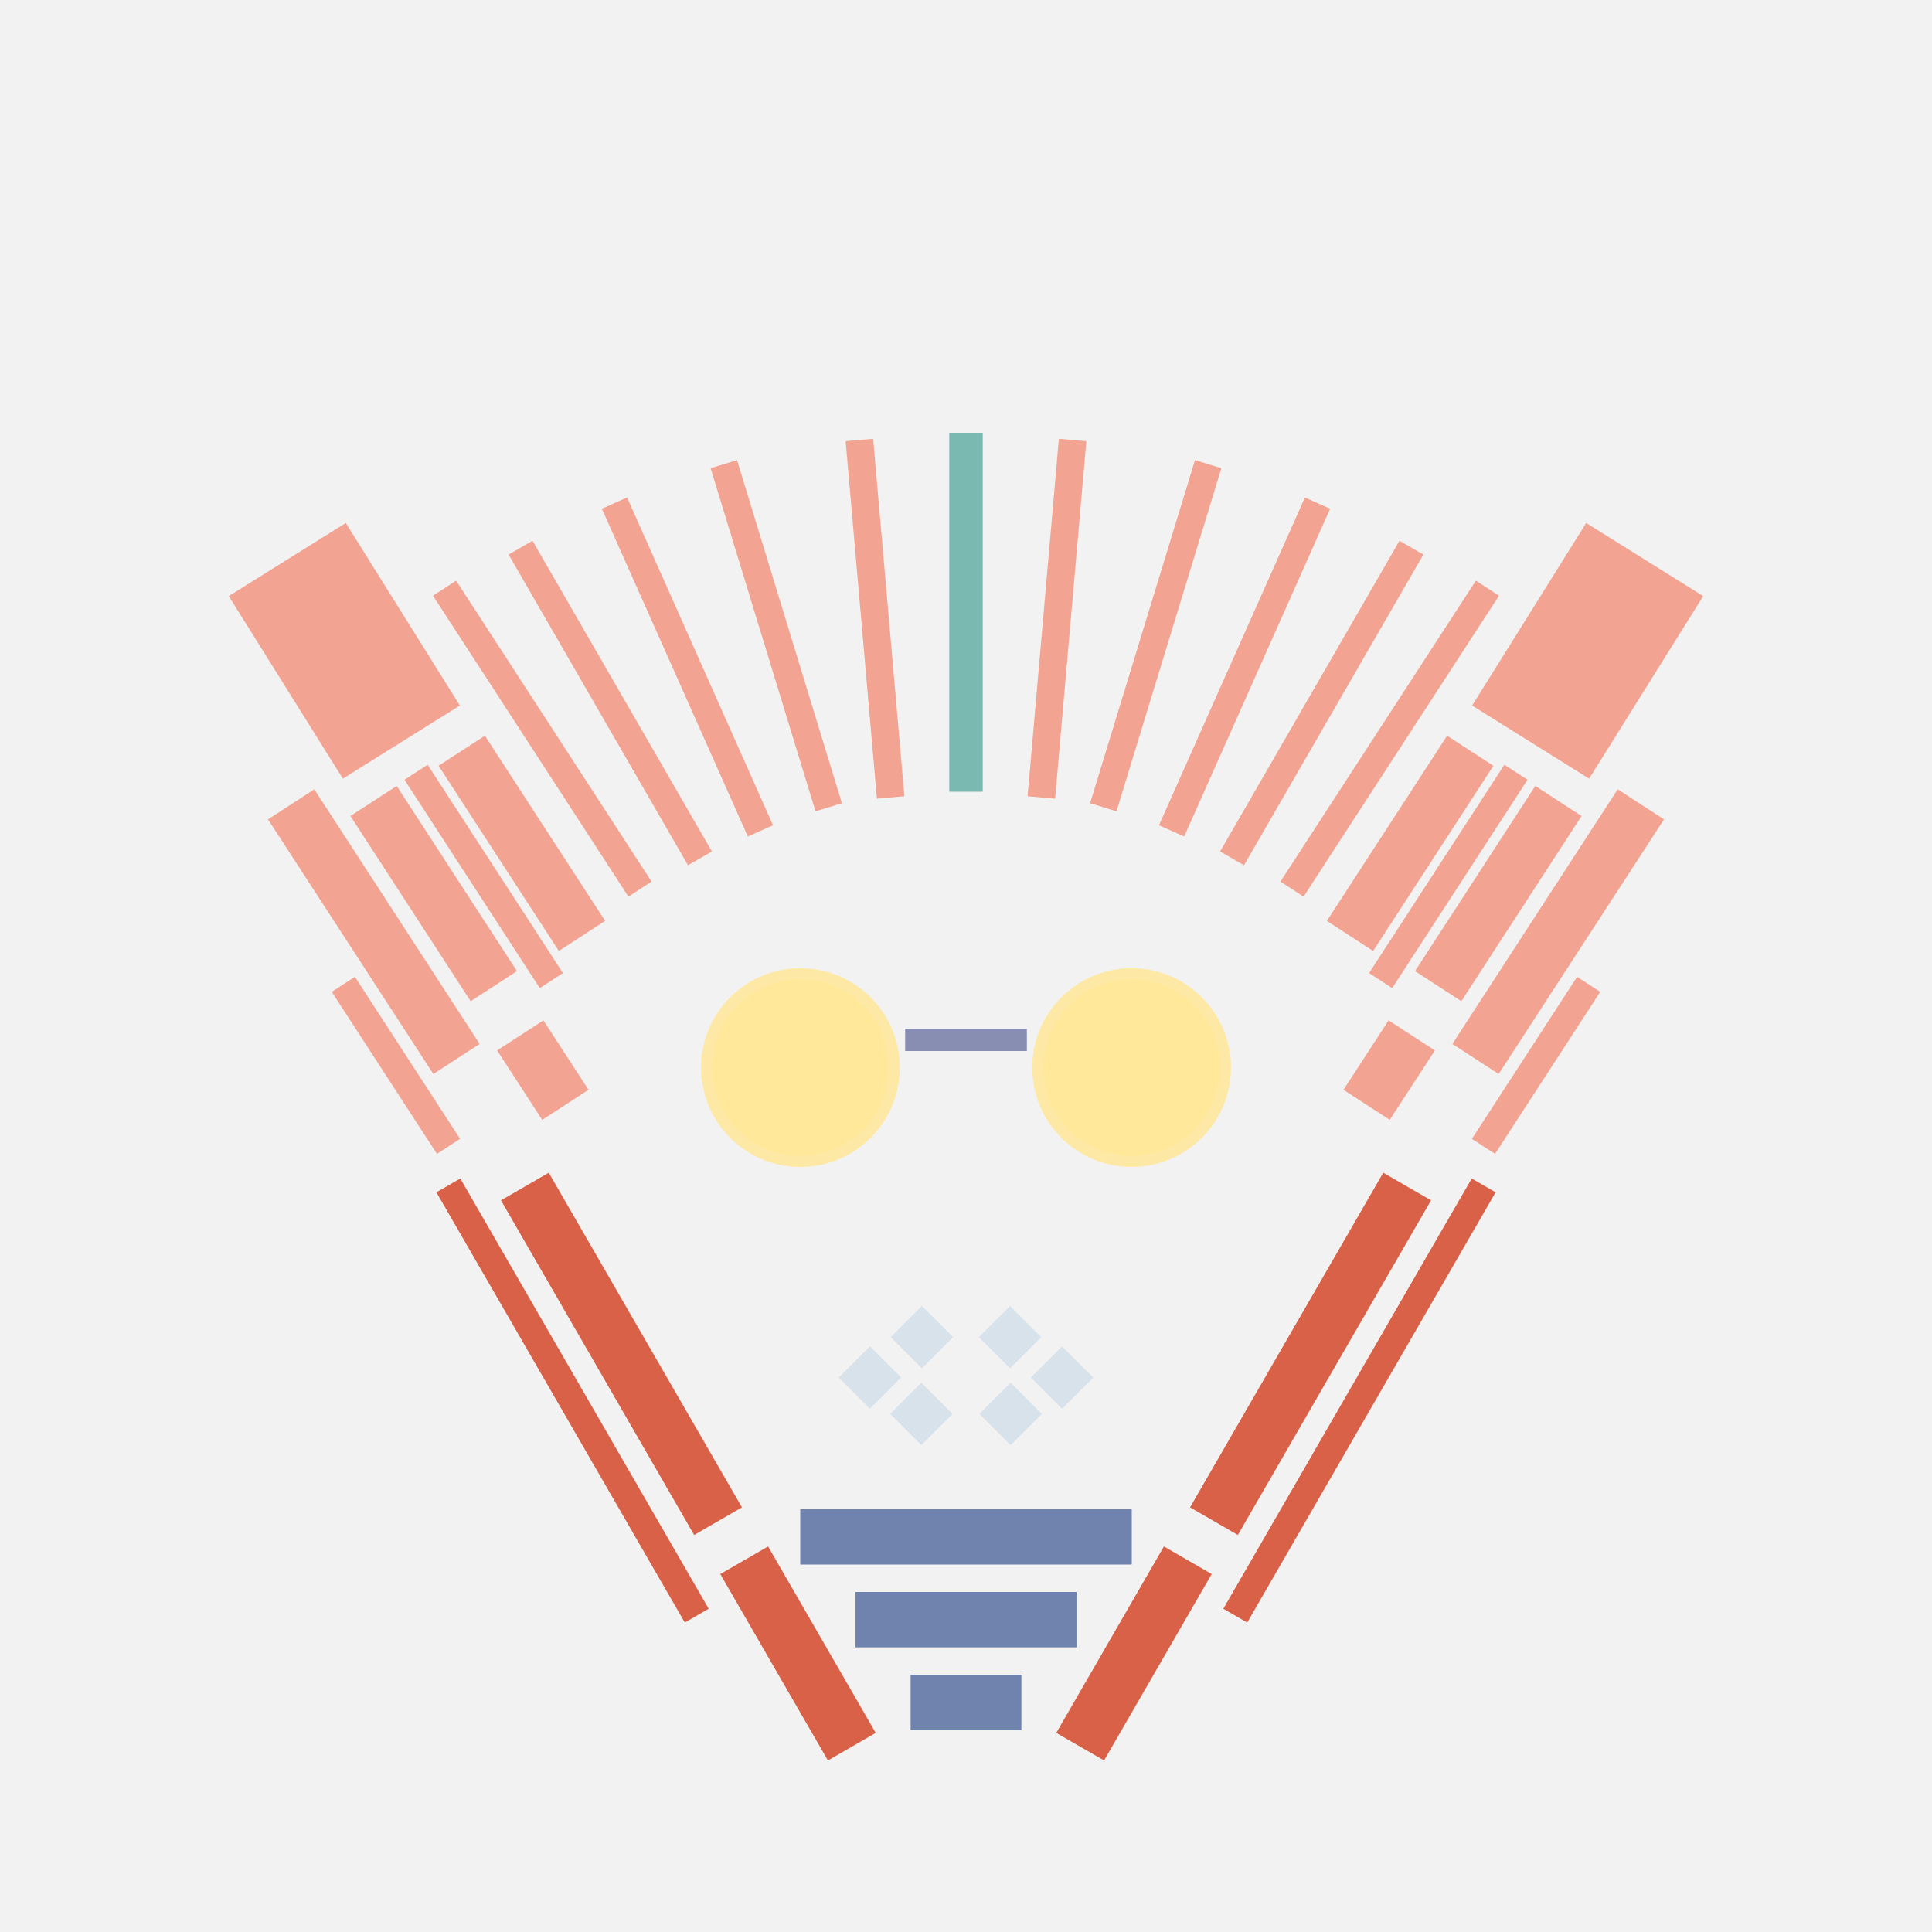 <svg xmlns='http://www.w3.org/2000/svg' preserveAspectRatio='xMinYMin meet' viewBox='0 0 350 350'> <filter id='neon' y='-2' x='-1' width='350' height='350'><feDropShadow flood-color='#8A795D' dx='0' dy='6' flood-opacity='0.65' stdDeviation='2.5' result='shadow'/><feOffset in='StrokePaint' dx='0' dy='2.4' result='offStrPnt'/><feFlood flood-color='#4A4132' flood-opacity='2' result='flood1' /><feOffset in='SourceGraphic' dx='0' dy='2' result='offFlood'/><feOffset in='SourceGraphic' dx='0' dy='9' result='offShadow'/><feComposite in='flood1' in2='offFlood' operator='in'  result='cmpFlood' /><feComposite in='shadow' in2='offShadow' operator='in' result='cmpSha' /><feGaussianBlur in='offStrPnt' stdDeviation='1' result='bStrokeP'/><feGaussianBlur in='cmpFlood' stdDeviation='0.6' result='bFlood'/><feGaussianBlur in='cmpSha' stdDeviation='0.6' result='bShadow'/><feMerge><feMergeNode in='bStrokeP'/><feMergeNode in='bshadow'/><feMergeNode in='bFlood'/><feMergeNode in='SourceGraphic'/></feMerge></filter>  <rect width='100%'  height='100%' fill='#F2F2F2'/> <g filter='url(#neon)' ><rect x='165' y= '290' width='20 ' height=  '10 '  fill= '#7083AF' /><rect x='155' y= '275' width='40 ' height=  '10 '  fill= '#7083AF' /><rect x='145' y= '260' width='60 ' height=  '10 '  fill= '#7083AF' /><rect x='125' y= '281' width='39 ' height=  '10 '  fill= '#D86148' transform = '  translate( 320 , 18  ) rotate ( 60 )'  /><rect x='78 ' y= '227' width='70 ' height=  '10 '  fill= '#D86148' transform = '  translate( 257 , 18  ) rotate ( 60 )'  /><rect x='59 ' y= '238' width='90 ' height=  '5  '  fill= '#D86148' transform = '  translate( 260 , 30  ) rotate ( 60 )'  /><rect x='165' y= '290' width='20 ' height=  '10 '  fill= '#7083AF' transform= 'scale(-1,1) translate(-350,0)'/><rect x='155' y= '275' width='40 ' height=  '10 '  fill= '#7083AF' transform= 'scale(-1,1) translate(-350,0)'/><rect x='145' y= '260' width='60 ' height=  '10 '  fill= '#7083AF' transform= 'scale(-1,1) translate(-350,0)'/><rect x='125' y= '281' width='39 ' height=  '10 '  fill= '#D86148' transform = ' scale(-1,1)  translate(-350,0) translate( 320 , 18  ) rotate ( 60 )'  /><rect x='78 ' y= '227' width='70 ' height=  '10 '  fill= '#D86148' transform = ' scale(-1,1)  translate(-350,0) translate( 257 , 18  ) rotate ( 60 )'  /><rect x='59 ' y= '238' width='90 ' height=  '5  '  fill= '#D86148' transform = ' scale(-1,1)  translate(-350,0) translate( 260 , 30  ) rotate ( 60 )'  /><rect x='172' y= '65 ' width='6  ' height=  '65 '  fill= '#7AB8B2' /><rect x='156' y= '66 ' width='5  ' height=  '65 '  fill= '#f2a391' transform = '  translate( 325 , 183 ) rotate ( 175)'  /><rect x='137' y= '70 ' width='5  ' height=  '65 '  fill= '#f2a391' transform = '  translate( 304 , 159 ) rotate ( 163)'  /><rect x='122' y= '75 ' width='5  ' height=  '65 '  fill= '#f2a391' transform = '  translate( 282 , 155 ) rotate ( 156)'  /><rect x='108' y= '81 ' width='5  ' height=  '65 '  fill= '#f2a391' transform = '  translate( 263 , 157 ) rotate ( 150)'  /><rect x='85 ' y= '123' width='5  ' height=  '45 '  fill= '#f2a391' transform = '  translate( -65 , 71  ) rotate ( -33)'  /><rect x='89 ' y= '119' width='10 ' height=  '40 '  fill= '#f2a391' transform = '  translate( -60 , 74  ) rotate ( -33)'  /><rect x='94 ' y= '173' width='10 ' height=  '15 '  fill= '#f2a391' transform = '  translate( -83 , 83  ) rotate ( -33)'  /><rect x='73 ' y= '129' width='10 ' height=  '40 '  fill= '#f2a391' transform = '  translate( -68 , 66  ) rotate ( -33)'  /><rect x='69 ' y= '162' width='5  ' height=  '35 '  fill= '#f2a391' transform = '  translate( -86 , 68  ) rotate ( -33)'  /><rect x='63 ' y= '128' width='10 ' height=  '55 '  fill= '#f2a391' transform = '  translate( -74 , 62  ) rotate ( -33)'  /><rect x='96 ' y= '88 ' width='5  ' height=  '65 '  fill= '#f2a391' transform = '  translate( -50 , 73  ) rotate ( -33)'  /><rect x='50 ' y= '85 ' width='25 ' height=  '39 '  fill= '#f2a391' transform = '  translate( -46 , 49  ) rotate ( -32)'  /><rect x='172' y= '65 ' width='6  ' height=  '65 '  fill= '#7AB8B2' transform= 'scale(-1,1) translate(-350,0)'/><rect x='156' y= '66 ' width='5  ' height=  '65 '  fill= '#f2a391' transform = ' scale(-1,1)  translate(-350,0) translate( 325 , 183 ) rotate ( 175)'  /><rect x='137' y= '70 ' width='5  ' height=  '65 '  fill= '#f2a391' transform = ' scale(-1,1)  translate(-350,0) translate( 304 , 159 ) rotate ( 163)'  /><rect x='122' y= '75 ' width='5  ' height=  '65 '  fill= '#f2a391' transform = ' scale(-1,1)  translate(-350,0) translate( 282 , 155 ) rotate ( 156)'  /><rect x='108' y= '81 ' width='5  ' height=  '65 '  fill= '#f2a391' transform = ' scale(-1,1)  translate(-350,0) translate( 263 , 157 ) rotate ( 150)'  /><rect x='85 ' y= '123' width='5  ' height=  '45 '  fill= '#f2a391' transform = ' scale(-1,1)  translate(-350,0) translate( -65 , 71  ) rotate ( -33)'  /><rect x='89 ' y= '119' width='10 ' height=  '40 '  fill= '#f2a391' transform = ' scale(-1,1)  translate(-350,0) translate( -60 , 74  ) rotate ( -33)'  /><rect x='94 ' y= '173' width='10 ' height=  '15 '  fill= '#f2a391' transform = ' scale(-1,1)  translate(-350,0) translate( -83 , 83  ) rotate ( -33)'  /><rect x='73 ' y= '129' width='10 ' height=  '40 '  fill= '#f2a391' transform = ' scale(-1,1)  translate(-350,0) translate( -68 , 66  ) rotate ( -33)'  /><rect x='69 ' y= '162' width='5  ' height=  '35 '  fill= '#f2a391' transform = ' scale(-1,1)  translate(-350,0) translate( -86 , 68  ) rotate ( -33)'  /><rect x='63 ' y= '128' width='10 ' height=  '55 '  fill= '#f2a391' transform = ' scale(-1,1)  translate(-350,0) translate( -74 , 62  ) rotate ( -33)'  /><rect x='96 ' y= '88 ' width='5  ' height=  '65 '  fill= '#f2a391' transform = ' scale(-1,1)  translate(-350,0) translate( -50 , 73  ) rotate ( -33)'  /><rect x='50 ' y= '85 ' width='25 ' height=  '39 '  fill= '#f2a391' transform = ' scale(-1,1)  translate(-350,0) translate( -46 , 49  ) rotate ( -32)'  /><rect x='163' y= '239' width='8  ' height=  '8  '  fill= '#d8e2eb' transform = '  translate( -123   , 189 ) rotate ( -45)'  /><rect x='163' y= '225' width='8  ' height=  '8  '  fill= '#d8e2eb' transform = '  translate( -113   , 185 ) rotate ( -45)'  /><rect x='154' y= '232' width='8  ' height=  '8  '  fill= '#d8e2eb' transform = '  translate( -121   , 181 ) rotate ( -45)'  /><rect x='163' y= '239' width='8  ' height=  '8  '  fill= '#d8e2eb' transform = ' scale(-1,1)  translate(-350,0) translate( -123   , 189 ) rotate ( -45)'  /><rect x='163' y= '225' width='8  ' height=  '8  '  fill= '#d8e2eb' transform = ' scale(-1,1)  translate(-350,0) translate( -113   , 185 ) rotate ( -45)'  /><rect x='154' y= '232' width='8  ' height=  '8  '  fill= '#d8e2eb' transform = ' scale(-1,1)  translate(-350,0) translate( -121   , 181 ) rotate ( -45)'  /></g><g fill-opacity='0.85'><rect x='164' y= '173' width='22 ' height=  '4  '  fill= '#868BB0' filter='url(#neon)'  /><circle cx='145' cy='180' r ='18 '  fill= '#FFE898' filter='url(#neon)'  /><circle cx='145' cy='180' r ='16 '  fill= '#FFE898' filter='url(#neon)'  /><rect x='164' y= '173' width='22 ' height=  '4  '  fill= '#868BB0' filter='url(#neon)'  transform= 'scale(-1,1) translate(-350,0)'/><circle cx='145' cy='180' r ='18 '  fill= '#FFE898' filter='url(#neon)'  transform= 'scale(-1,1) translate(-350,0)'/><circle cx='145' cy='180' r ='16 '  fill= '#FFE898' filter='url(#neon)'  transform= 'scale(-1,1) translate(-350,0)'/></g></svg>